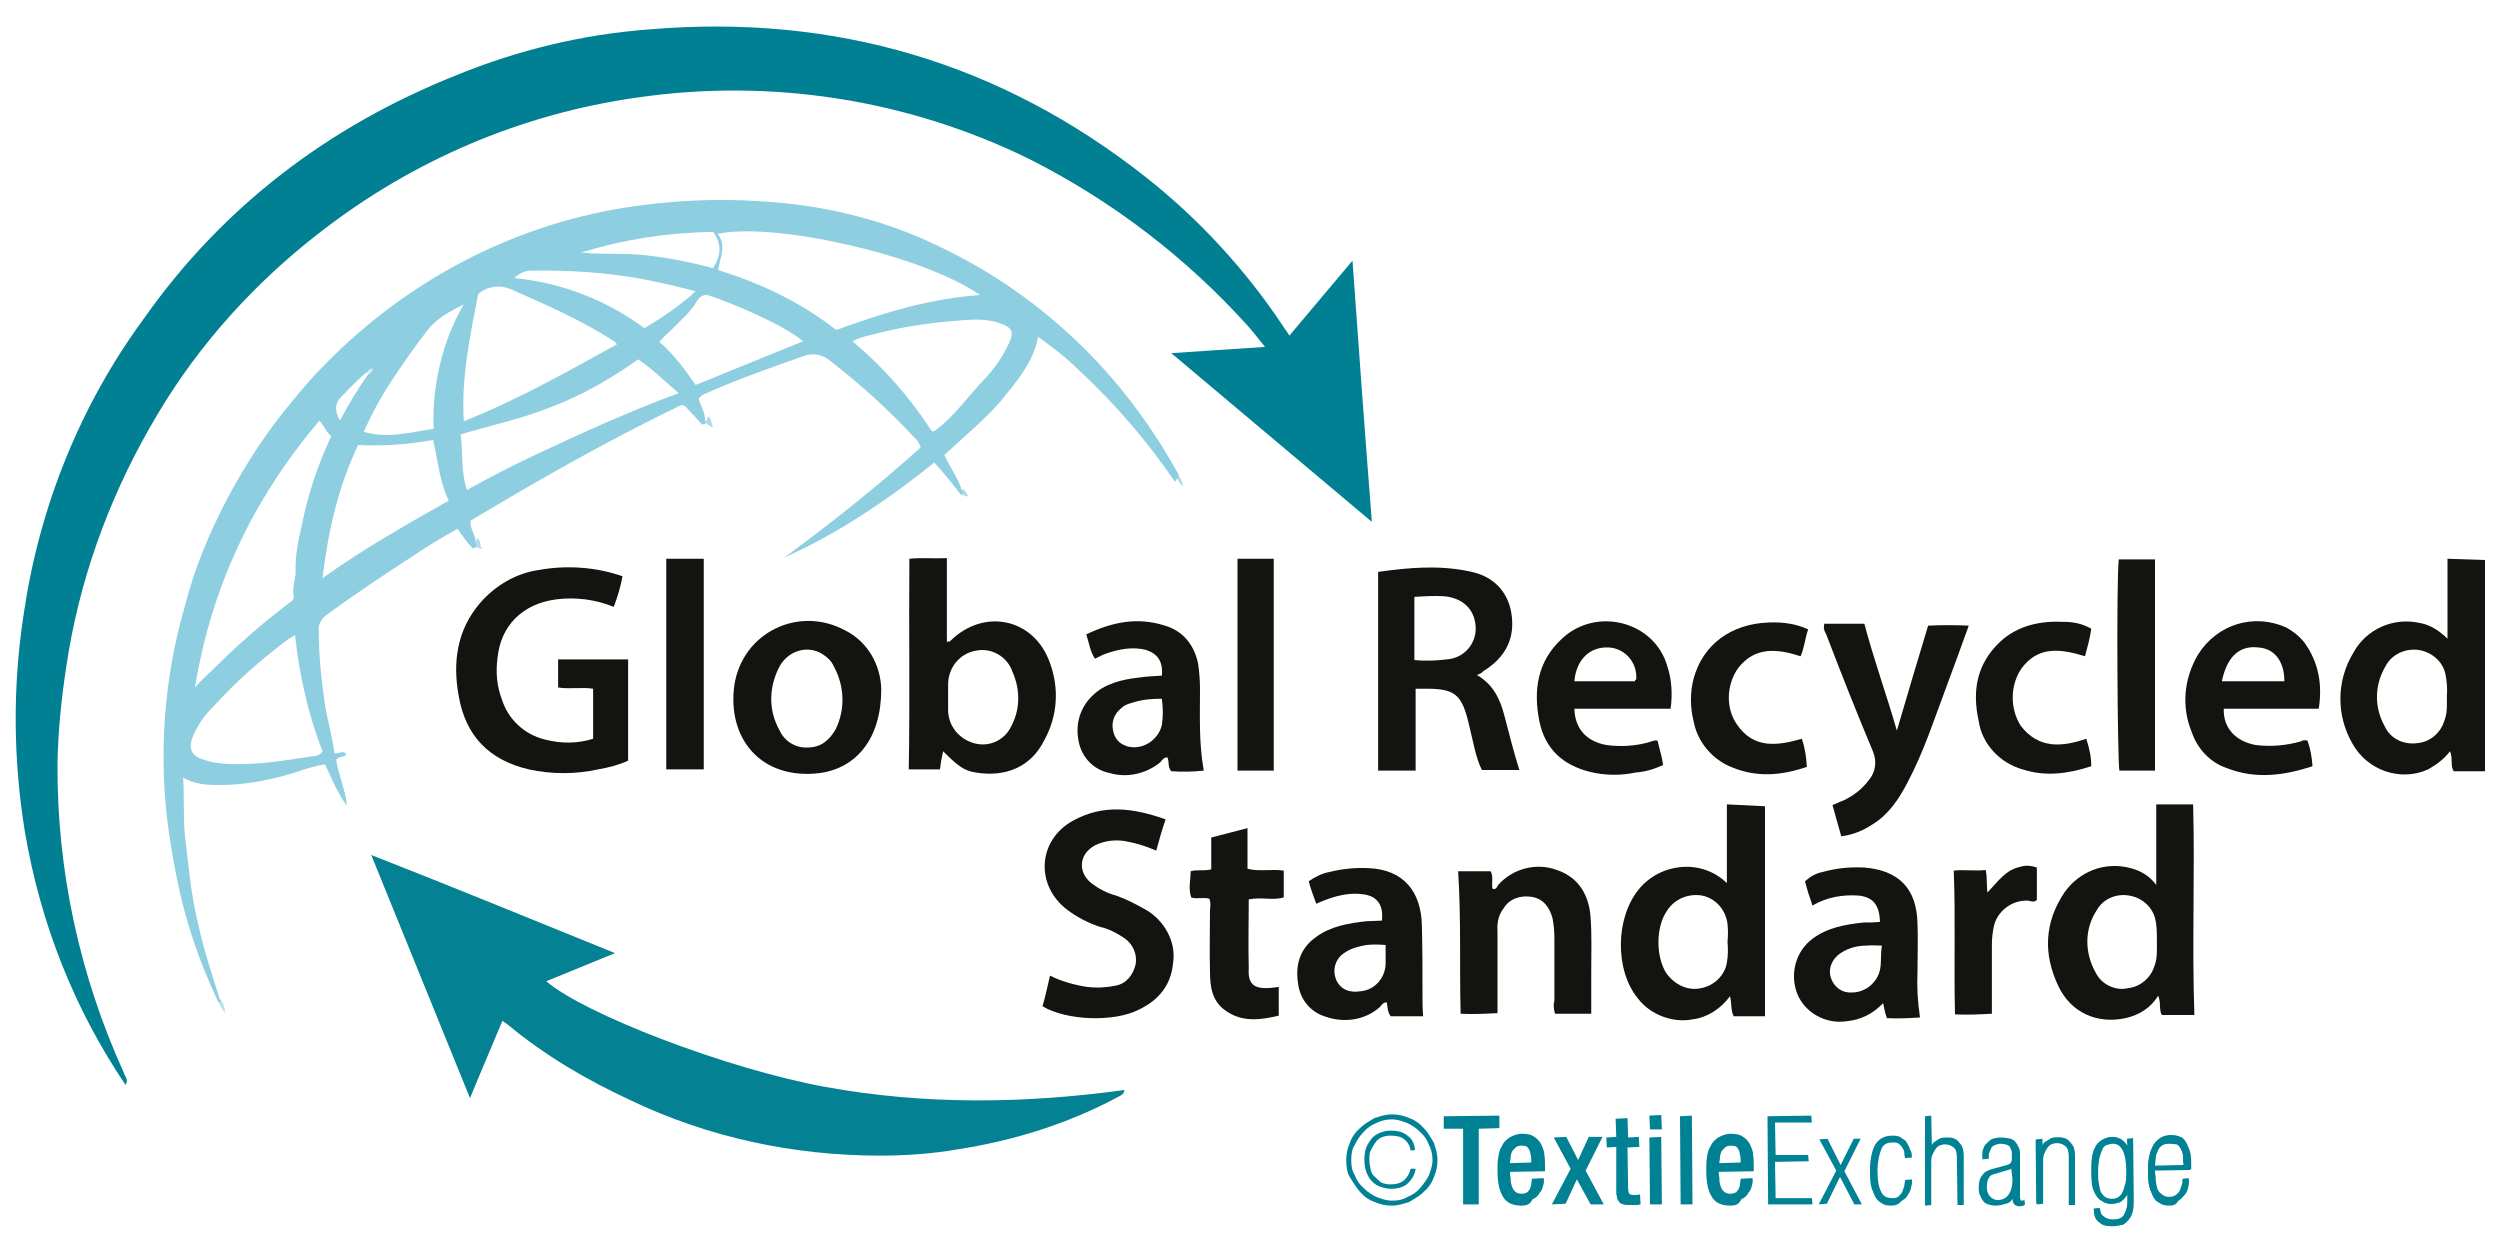 <?xml version="1.0" encoding="UTF-8"?>
<svg xmlns="http://www.w3.org/2000/svg" xmlns:xlink="http://www.w3.org/1999/xlink" id="Layer_1" x="0px" y="0px" viewBox="0 0 400 200.5" style="enable-background:new 0 0 400 200.5;" xml:space="preserve">
  <style type="text/css">	.st0{fill:#008092;}	.st1{fill:#048193;}	.st2{fill:#131310;}	.st3{fill:#141411;}	.st4{fill:#AADBE9;}	.st5{fill:#B6E2EC;}	.st6{fill:#B0DDE9;}	.st7{fill:#ADDCE9;}	.st8{fill:#AEDCE9;}	.st9{fill:#8DCEE0;}	.st10{fill:#D2EDF3;}	.st11{fill:#008294;}</style>
  <g>	<g>		<path class="st0" d="M20.1,173.6C11.9,161.5,6.5,147.8,4,133.2c-1.9-11.6-2-23.4-0.2-35c2.5-17.1,9-33.3,19.2-47.2   C35.6,33.1,52.5,20.2,73.1,12c9.8-4,20.1-6.5,30.8-7.3c29.6-2.5,56.2,5.3,79.5,23.7c8.5,6.7,16,14.9,21.9,23.8   c0.3,0.5,0.6,0.8,1,1.5l10.1-12c1,14.1,2,27.8,3.1,41.8l-32.1-27l15-1c-1-1.2-1.8-2.3-2.7-3.3c-9.9-11-21.8-20.1-35.1-26.8   c-19.4-9.5-41.2-12.9-62.6-9.8c-18.5,2.6-35.9,10-50.7,21.5c-10.4,8-19.4,17.9-26.1,29.2C18.2,78,13.3,90.8,11,104.2   c-1,6-1.7,11.9-1.8,18c-0.1,17,3.5,33.8,10.6,49.4C20,172.3,20.6,172.7,20.1,173.6z"></path>		<path class="st1" d="M98.4,152.5l-11,4.5c6,5.2,28.8,14,44.6,16.9c15.9,2.9,31.9,2.7,47.9,0.5c-0.1,0.8-0.7,0.9-1,1.1   c-8,4.3-16.7,7-25.7,8.4c-4.1,0.7-8.2,1-12.4,1c-13.8,0-27.5-2.9-40-8.9c-6.9-3.2-13.6-7.1-19.6-12.1c-0.2-0.1-0.5-0.3-0.8-0.6   c-1.7,4.1-3.4,8-5.2,12.4l-15.8-38.9C72.7,142,85.3,147.2,98.4,152.5z"></path>		<path class="st2" d="M99.6,92.2c-0.3,1.7-0.8,3.3-1.4,4.9c-2.9-1.2-6.2-1.6-9.2-1.2c-5.4,0.7-8.9,4.2-9.4,9.4   c-0.3,2.3-0.1,4.5,0.7,6.6c1,3.2,3.6,5.6,6.8,6.4c2.6,0.7,5.3,0.7,7.8-0.1v-8c-1.8-0.3-3.6,0.1-5.6-0.2v-4.5h11.2v16.2   c-1.5,0.7-3.1,1.1-4.8,1.4c-3.6,0.8-7.5,0.8-11.1,0c-6.4-1.5-10.1-5.4-11.2-11.7c-1-5.4-0.3-10.6,3.4-14.9   c2.4-2.8,5.8-4.8,9.4-5.3C90.6,90.4,95.3,90.7,99.6,92.2z"></path>		<path class="st2" d="M166.8,161c0.5-1.7,0.8-3.2,1.2-4.9c1.8,0.9,3.9,1.5,5.9,1.8c1.6,0.2,3.2,0.1,4.6-0.2   c1.7-0.3,2.8-1.7,3.2-3.4c0.3-1.7-0.5-3.3-1.8-4.2c-1.2-0.8-2.5-1.5-3.9-1.8c-1.8-0.6-3.6-1.5-5.2-2.7c-5.2-3.9-4.8-11.2,0.9-14.3   c4.9-2.7,9.7-2,14.8-0.2c-0.6,1.7-1,3.2-1.5,5c-1.6-0.7-3.2-1.2-4.9-1.5c-1.6-0.3-3.3-0.1-4.8,0.6c-2.7,1.4-2.9,4.3-0.7,6.1   c1.2,0.9,2.5,1.6,4,2c1.7,0.6,3.2,1.4,4.8,2.3c2.9,1.7,4.8,5.1,4.3,8.4c-0.3,3.6-2.3,6-5.4,7.5C178.3,163.6,170.6,163.3,166.8,161   z"></path>		<path class="st2" d="M303.5,116.9c1.7-5.8,3.3-11.2,5-16.8c2.2-0.1,4.3-0.1,6.5,0c-1.2,3.3-2.3,6.4-3.4,9.3   c-2,5.3-3.7,10.7-6.4,15.8c-1.4,2.7-3.1,5.2-5.6,6.7c-1.5,1-3.2,1.7-5,1.9c-0.5-1.7-0.9-3.2-1.4-5c0.6-0.2,1.1-0.5,1.7-0.7   c1.7-0.8,3.1-1.9,4.2-3.4c1-1.2,1.2-2.9,0.6-4.4c-2.6-6.2-5.1-12.5-7.5-18.8c-0.3-0.5-0.5-1-0.3-1.7h6.4   C299.8,105.5,301.8,111,303.5,116.9z"></path>		<path class="st2" d="M233.3,139.4h5.2c0.5,0.9,0.1,1.9,0.3,2.8c0.6,0.2,0.7-0.3,0.9-0.6c2.4-2.7,6.2-3.6,9.4-2.4   c3.6,1.2,5.2,4.2,5.4,7.7c0.2,2.8,0.1,5.7,0.1,8.4c0,2.3,0,4.6,0,6.9h-5.8c-0.2-0.7-0.3-1.5-0.1-2c0-3.4,0-6.8,0-10.2   c0-1-0.1-2-0.3-3.1c-0.5-1.8-1.5-3.1-3.3-3.4c-1.8-0.3-3.6,0.3-4.5,1.8c-0.8,1-1.1,2.3-1,3.6c0,4.4,0,8.7,0,13.2   c-1.9,0.1-4,0.2-5.9,0.1C233.5,154.7,233.8,147.1,233.3,139.4z"></path>		<path class="st2" d="M204.6,157.9v4.6c-2.9,0.7-5.9,1.1-8.5-0.8c-2.2-1.5-2.5-3.9-2.5-6.2c-0.1-3.4,0-6.6,0-10   c0.1-0.6,0.1-1.2-0.1-1.7c-0.9-0.3-1.9,0.1-2.9-0.2c-0.5-1.4-0.1-2.7-0.1-4.2c1-0.3,2,0,3.3-0.3V134l5.8-1.5v6.5   c1.9,0.5,3.9,0,5.8,0.3v4.3c-1.8,0.5-3.6-0.1-5.6,0.3c0,3.7-0.1,7.3,0,11C199.6,157.8,200.9,158.5,204.6,157.9z"></path>		<path class="st2" d="M289.3,100.7c-0.5,1.5-0.6,2.9-1.2,4.3c-3.7-1.2-7.3-1.6-10,1.9c-1.9,2.7-2,6.4-0.2,9c2.7,4,6.6,3.4,10.4,2.3   c0.5,1.5,0.7,2.9,0.8,4.5c-4.1,1.4-8,1.7-11.9,0.1c-3.2-1.2-5.6-4.1-6.2-7.3c-0.6-2.3-0.6-4.8,0-7c1.5-5.4,6-8.7,12-8.9   C285.2,99.5,287.4,99.8,289.3,100.7z"></path>		<path class="st2" d="M333.8,118.2c0.5,1.5,0.8,2.9,0.8,4.4c-3.7,1.2-7.3,1.7-11,0.5c-3.6-1-6.5-4.1-7-7.7   c-1.1-4.9-0.3-9.2,3.4-12.7c2.9-2.7,6.6-3.4,10.3-3.2c1.5,0,2.9,0.3,4.3,1.1c-0.2,1.5-0.6,2.9-1,4.4c-3.9-1.2-7.5-1.7-10.2,2   c-1.8,2.7-1.8,6.4-0.1,9.1C326.2,119.9,330,119.5,333.8,118.2z"></path>		<path class="st3" d="M344.8,123.3h-5.7c-0.3-1.5-0.5-30.3-0.1-33.8h5.8L344.8,123.3L344.8,123.3z"></path>		<path class="st2" d="M106.6,89.4h6v33.7h-6V89.4z"></path>		<path class="st3" d="M203.8,123.3H198V89.4h5.8V123.3z"></path>		<path class="st2" d="M317.7,139.2c0.3,1.2,0.1,2.3,0.3,3.6c1.7-1.8,2.9-3.6,5.2-4.1c0.9-0.3,1.8-0.2,2.7,0.1v5.2   c-0.6,0.5-1,0.1-1.5,0.1c-2.5-0.1-4.9,1.7-5.4,4.2c-0.2,1-0.3,1.9-0.3,2.9c0,3.6,0,7.3,0,11c-1.9,0.1-4,0.2-5.9,0.1   c-0.2-7.7,0.1-15.4-0.2-23C314.3,139.1,316,139.4,317.7,139.2z"></path>		<path class="st4" d="M188,76.1c0.2,0,0.3-0.1,0.3-0.3c0.6,0.6,0.9,1.4,1,2C188.8,77.5,188.5,76.8,188,76.1z"></path>		<path class="st5" d="M34.9,160.1c0.2,0,0.3-0.1,0.3-0.3c0.6,0.7,0.8,1.5,0.8,2.3C35.6,161.5,35.1,160.8,34.9,160.1z"></path>		<path class="st6" d="M75.9,86.9c0.3-0.1,0.3-0.6,0.5-0.8c0.7,0.5,0.2,1.2,0.8,1.7C76.6,87.8,76,87.5,75.9,86.9z"></path>		<path class="st7" d="M112.8,67.4c0.5-0.1,0.3-0.6,0.5-0.8c0.6,0.5,0.5,1.1,0.8,1.8C113.5,68.2,112.9,67.8,112.8,67.4z"></path>		<path class="st8" d="M153.8,78.5c0.2-0.1,0.3-0.2,0.3-0.3c0.3,0.3,0.7,0.8,0.8,1.2C154,79.5,153.9,78.9,153.8,78.5z"></path>		<path class="st9" d="M188.5,75.8c-4.8-8.7-11-16.7-18.5-23.3c-6.5-5.8-13.6-10.3-21.3-13.8c-8.5-3.9-17.8-6-27.1-6.5   c-7.2-0.5-14.4-0.1-21.5,1C81.8,36.1,65.1,45,52.2,58.1c-1.8,1.8-3.5,3.7-5.2,5.8c-4.2,5-7.7,10.3-10.8,16.2   c-2.8,5.4-5.1,10.9-6.6,16.8c-3.4,11.7-4.3,24.1-2.6,36.1c0.8,5.4,1.8,10.8,3.5,16.1c1.2,3.9,2.7,7.5,4.4,11.2   c0.3,0.1,0.6,0,0.3-0.3c-0.8-2.6-1.7-5.3-2.4-7.8c-1-3.6-1.8-7.2-2.3-10.8c-0.3-2.5-0.6-5.1-0.9-7.5c-0.3-3.2-0.1-6.2-0.3-9.5   c2,1.2,4.1,1.2,6,1.2c3.5,0,6.8-0.6,10.2-1.5c2.2-0.6,4.3-1.5,6.5-1.8c1.1,2.3,2,4.6,3.5,6.6c-0.2-2.5-1.4-5-1.7-7.3   c0.3-0.7,1.4-0.3,1.6-1c-0.6-0.6-1.2,0.1-1.9-0.1c-0.3-2.6-1.1-5.2-1.5-7.7c-0.6-4.1-1-8-1-12c-0.1-1,0.5-1.8,1.2-2.4   c4.4-3.2,8.9-6.2,13.5-9.2c2.5-1.7,5-3.2,7.5-4.6c0.8,1.1,1.5,2.2,2.4,3.1c0.8,0,0.6-0.3,0.5-0.8c0.1-1.2-1-2.3-0.8-3.6   c11-6.6,22.1-12.9,33.7-18.5c0.3,0,0.8,0.2,1,0.6c0.8,0.8,1.6,1.7,2.3,2.5c0.8,0,0.6-0.3,0.5-0.8c0-1.2-0.8-2.3-1-3.3   c0.2-0.3,0.6-0.7,1-0.8c5.2-2.3,10.3-4.1,15.7-6c1.5-0.6,3.2-0.3,4.4,0.8c4.8,3.7,9.2,7.7,13.3,12.1c0.6,0.5,0.9,1,1.1,1.7   c-6.9,6.2-14.3,12.1-21.8,17.6c8.7-3.9,16.5-9.2,24-15.2c1.5,1.7,2.9,3.4,4.2,5.1c0.3,0.1,0.6,0,0.3-0.3c-0.6-2.2-2-4-2.9-6   c3.1-2.9,6.4-5.6,9-8.6c2.6-3.2,5.2-6.2,6-10.3c2.4,1.7,4.6,3.4,6.6,5.4c5.8,5.4,10.8,11.2,15.3,17.8   C188.5,76.2,188.7,76.2,188.5,75.8z M114.1,37.1c1.5,2,1.2,3.9,0,5.8c-3.4-0.9-6.8-1.6-10.3-2c-3.6-0.5-7.2-0.1-10.8-0.5   C99.8,38.3,106.9,37.2,114.1,37.1z M85,43.3c6.2-0.1,12.4,0.3,18.6,1.5c2.5,0.5,5,1.1,7.7,1.8c-2.5,2.3-5.3,4.2-8.2,5.9   c-6.1-4.5-13.3-7.3-20.8-8C83,43.8,83.9,43.3,85,43.3z M76.5,47.1c0.1-0.1,0.2-0.2,0.3-0.3c1.5-1.1,3.4-1.2,5-0.5   c5.6,2.5,11.2,4.9,16.3,8.2c0.2,0.1,0.5,0.3,0.6,0.6c-8,4.4-15.9,8.9-24.5,12.3C73.8,60.2,75.2,53.8,76.5,47.1z M54.9,63.2   c1.1-1.2,2.4-2.5,3.7-3.6c0.3-0.1,0.6,0,0.3,0.3c-1.7,2.4-3.2,4.9-4.5,7.4C53.5,65.7,53.5,64.4,54.9,63.2z M51.6,120.2   c-0.3,0.6-1,0.8-1.6,0.8c-4.6,0.7-9.2,1.5-14,1.2c-1.1-0.1-2.2-0.2-3.2-0.6c-2.3-0.6-2.8-1.9-1.8-4.1c0.8-1.7,1.8-3.2,3.1-4.4   c3.7-4.1,7.7-7.6,12.1-10.9c0.3-0.2,0.7-0.3,1-0.6C47.9,108,49.3,114.3,51.6,120.2L51.6,120.2z M48.3,84c-0.6,2.5-1.1,5-1,7.5   c0,1.2-0.6,2.5-0.3,3.9c0.1,0.6-0.5,0.9-0.9,1.2c-4.2,3.2-8.1,6.6-11.7,10.2c-1,1-2.2,2-3.2,3.2c2.6-16.1,9.3-30.2,19.9-42.7   c0.8,0.8,1,1.8,1.9,2.5C50.9,74.2,49.3,79,48.3,84L48.3,84z M51.6,92.5c0.9-7.5,2.5-14.6,5.7-21.3c4.1,0.2,8.1-0.1,12-0.8   c0.8,3.4,1,6.6,2.5,9.7C64.9,84,58.2,87.8,51.6,92.5L51.6,92.5z M70.4,58.3c-0.8,3.4-1.2,6.8-1,10.3c-3.9,0.6-7.4,1.6-11.2,0.5   c1.4-3.2,3.1-6.2,5-9c1.6-2.4,3.3-4.8,5-7c1.6-2.2,3.7-3.2,6-4.4C72.5,51.6,71.2,54.9,70.4,58.3z M97,67.6   c-3.9,1.7-7.6,3.4-11.4,5.2s-7.3,3.6-10.9,5.6c-1-3.1-0.6-6-1-8.9c5-1.5,9.9-2.5,14.8-4.5c4.9-1.9,9.4-4.5,13.6-7.5   c2.3,1.5,4.2,3.5,6.5,5.4C104.5,64.4,100.7,66,97,67.6L97,67.6z M111.3,61.6c-1.7-2.5-3.6-5-5.8-6.9c0.6-0.7,1.1-1.2,1.7-1.7   c1.5-1.6,3.2-2.9,4.3-4.8c0.5-0.8,1.1-1.2,2-0.9c3.4,1.1,11.8,4.6,15,7.3L111.3,61.6z M114.9,43.2c0.3-2,1.4-4-0.1-5.8   c9.4-1.9,33,3.5,42,9.8c-8.2,0.6-15.6,2.9-23,5.6C128.2,48.4,121.9,45.4,114.9,43.2z M161.4,55c-1.1,2.3-2.5,4.3-4.3,6.1   c-2.5,2.7-4.6,5.7-7.5,7.8c-0.1,0.1-0.3,0.1-0.5,0.1c-3.5-5.4-7.7-10.2-12.7-14.4c1.5-0.8,3.1-1,4.5-1.4c3.7-0.9,7.5-1.5,11.2-1.8   c2.6-0.2,5.3-0.6,7.8,0.3C162,52.4,162.3,53.1,161.4,55z"></path>		<path class="st10" d="M59,60c0-0.2-0.1-0.3-0.3-0.3c0.1-0.3,0.3-0.8,1-0.7C59.5,59.4,59.3,59.8,59,60z"></path>		<path class="st2" d="M240.7,114.5c-0.7-2.7-1.8-5-4.4-6.5c0.5-0.2,0.8-0.3,1-0.6c3.6-2.2,5.2-5.3,4.5-9.4   c-0.6-3.4-2.9-5.9-6.8-6.6c-4.8-1-9.5-0.6-14.5,0.1v31.8h6v-13.1h1c5.4-0.1,6.4,0.8,7.6,6c0.6,2.4,1,5,2,7h6   C242.2,120.4,241.5,117.5,240.7,114.5z M231.5,105.5c-1.7,0.2-3.4,0.3-5.2,0.1V95.5c1.6-0.1,3.2-0.2,4.8-0.1c2.9,0.3,4.8,2,5,4.8   C236.3,102.9,234.3,105.3,231.5,105.5L231.5,105.5z"></path>		<path class="st2" d="M168,106.1c-2.5-7.2-10.6-8.9-16-3.5c-0.1,0.1-0.2,0-0.5,0.1V89.3c-2,0.1-4.1-0.1-6,0.1   c-0.1,11.4,0.1,22.6-0.1,33.7h5c0.1-1,0.3-2,0.5-2.9c2.3,2.3,3.3,3.1,5.2,3.4c4.8,0.8,8.9-0.9,11-5.2   C169.2,114.6,169.5,110.2,168,106.1z M161.8,116.2c-1.1,2.3-3.6,3.4-6,2.7s-4.1-2.8-4.1-5.3c0-0.7,0-1.2,0-1.9c0-0.7,0-1.5,0-2.2   c0-2.7,1.9-5,4.5-5.4c2.5-0.5,5,1,5.8,3.4C163.3,110.4,163.2,113.6,161.8,116.2z"></path>		<path class="st2" d="M391.6,89.4v12.8c-1.2-1.2-2.7-2.2-4.3-2.5c-4.3-1-8.7,0.9-10.8,4.8c-2.7,4.5-2.7,10-0.1,14.5   c2.4,4.3,7.7,6.1,12.1,4.1c1.4-0.8,2.6-1.7,3.5-2.9c0.5,1.1,0,2.3,0.6,3.2h5V89.6L391.6,89.4L391.6,89.4z M391.1,115.3   c-0.6,2-2.3,3.4-4.3,3.6c-2.2,0.3-4.3-0.7-5.2-2.6c-1.8-3.2-1.7-6.8,0.2-9.9c1-1.8,3.2-2.7,5.2-2.4c2,0.3,3.9,1.8,4.3,4   c0.2,1.1,0.3,2.2,0.2,3.3C391.5,112.9,391.6,114,391.1,115.3z"></path>		<path class="st2" d="M276.3,128.7v12.6c-4.1-4-10.7-3.2-14.1,1c-3.7,4.5-3.9,12.9-0.1,17.5c2,2.6,5.6,3.9,8.7,3.3   c2.4-0.3,4.5-1.7,6-3.7c0.3,1.2,0.1,2.3,0.6,3.2h5v-33.6L276.3,128.7z M276.3,154c-0.3,2-2,3.7-4.1,4.1c-2.2,0.5-4.3-0.6-5.6-2.4   c-1.7-2.7-1.7-7.5,0.2-10.1c1.2-1.8,3.4-2.7,5.6-2.3c2.2,0.5,3.7,2.3,4,4.5c0.1,1,0.1,1.9,0,2.9   C276.5,151.8,276.5,152.9,276.3,154z"></path>		<path class="st2" d="M350.9,128.7H345v12.9c-1-1.4-2.5-2.3-4.1-2.7c-4.1-1.1-8.2,0.5-10.6,3.9c-3.2,4.8-3.4,9.8-1,14.9   c2,4.3,6.2,6.2,10.8,5.2c2.2-0.5,4.1-1.7,5.2-3.6c0.5,1.1,0.1,2.3,0.6,3.1h5.2C350.7,151,351.2,139.9,350.9,128.7z M344.7,154.6   c-0.6,1.9-2.3,3.3-4.2,3.5c-2,0.5-4.3-0.6-5.2-2.5c-1.8-3.2-1.8-7,0.2-10c1-1.8,3.2-2.7,5.2-2.3c1.9,0.3,3.6,1.7,4.1,3.6   c0.3,1.1,0.3,2.3,0.3,3.5C345.1,152.1,345.2,153.3,344.7,154.6z"></path>		<path class="st2" d="M135.3,100.9c-7.5-4.1-16.5,0.3-17.8,8.7c-1.2,8.6,4.3,15.2,13.6,14.1c6-0.8,9.9-5.6,9.9-13.4   C140.9,106.3,138.8,102.7,135.3,100.9z M133.7,116.7c-1,1.7-2.3,2.9-4.5,2.9c-1.9,0.1-3.7-1-4.5-2.8c-1.8-3.2-1.7-7,0.1-10.3   c1.4-2.4,4.4-3.3,6.7-1.9c0.8,0.5,1.5,1.1,1.9,2C135.1,109.7,135.3,113.4,133.7,116.7L133.7,116.7z"></path>		<path class="st2" d="M192,110.3c0-1.4-0.1-2.7-0.3-4.1c-0.6-2.9-2.3-5.2-5.3-6.1c-4.4-1.4-8.4-0.6-12.6,1.4   c0.5,1.5,0.6,2.7,1.4,3.9c0.6-0.3,1.1-0.6,1.7-0.8c2-0.7,4.3-1.2,6.5-0.6c1.8,0.6,2.7,1.8,2.5,4.1c-1.2,0.1-2.4,0.1-3.6,0.3   c-2.8,0.3-5.6,1-7.5,2.9c-2,1.9-2.8,4.6-2.2,7.4c0.5,2.5,2.4,4.5,5,5c2.7,0.8,5.8,0.1,8-1.7c0.3-0.3,0.6-0.9,1.2-0.8   c0.3,0.7,0,1.5,0.6,2.2c1.7,0.1,3.4,0.1,5.2-0.1C191.8,118.8,192,114.5,192,110.3z M185.9,116c-0.6,2.5-3.2,4.1-5.6,3.4   c-0.1,0-0.1,0-0.2-0.1c-1-0.3-1.8-1.2-2-2.4c-0.3-1.2,0.1-2.6,1.2-3.5c0.6-0.6,1.2-0.8,2-1c1.5-0.5,3.1-0.6,4.6-0.6   C186.1,113.4,186.1,114.6,185.9,116z"></path>		<path class="st2" d="M227.6,159.5c0-3.9,0-7.5-0.1-11.4c-0.1-5.4-2.9-9-8.6-9.2c-2-0.1-4.1,0.1-6.1,0.6c-1.2,0.2-2.4,0.8-3.4,1.5   c0.3,1.2,0.8,2.5,1.2,3.6c3.3-1.5,5.6-1.8,7.6-1.5c2.2,0.3,3.2,1.8,2.9,4.2c-0.8,0-1.7,0.1-2.5,0.1c-2.8,0.3-5.7,0.8-8,2.5   c-2.6,1.8-3.4,4.5-2.9,7.5c0.3,2.5,2,4.6,4.5,5.3c2.9,1,6.2,0.5,8.5-1.5c0.3-0.3,0.6-0.9,1.2-0.8c0.1,0.7,0.1,1.5,0.6,2.2h5.2   C227.6,161.3,227.6,160.4,227.6,159.5z M221.7,154.1c0,2.3-1.7,4.3-4,4.5c-1.8,0.3-3.2-0.3-3.9-1.8c-0.7-1.7-0.1-3.5,1.4-4.4   c1-0.7,2.3-1,3.4-1.2c1-0.1,2-0.1,3.1,0C221.7,152.4,221.7,153.2,221.7,154.1L221.7,154.1z"></path>		<path class="st2" d="M306.8,155.5c0-2.6,0.1-5.2,0-7.7c-0.1-5.7-3.1-8.6-8.6-9c-2.2-0.1-4.4,0.1-6.5,0.7c-1.1,0.2-2,0.7-2.9,1.5   c0.3,1.2,0.7,2.5,1.2,3.9c2.3-1.4,5-1.8,7.5-1.6c2.3,0.3,3.2,1.6,3.3,4.2c-1,0.1-1.8,0.1-2.6,0.1c-2.9,0.3-5.8,0.8-8.2,2.6   c-2.7,2-3.7,5.7-2.4,8.9c1.2,2.9,4.5,4.8,7.8,4.3c2.3-0.2,4.3-1.2,5.9-2.9c0.2,0.9,0.3,1.6,0.6,2.4c1.8,0.1,3.6,0,5.3-0.1   C306.8,160.1,306.7,157.9,306.8,155.5z M300.9,154.5c-0.2,2.5-2.3,4.3-4.6,4.3c-1.5,0.1-2.8-0.8-3.3-2.2c-0.6-1.5,0.1-3.2,1.5-4.1   c1.2-0.8,2.6-1.2,4.1-1.2c0.8-0.1,1.5,0,2.5,0C300.9,152.5,301,153.4,300.9,154.5z"></path>		<path class="st2" d="M266.8,106.7c-2-7.3-11.4-9.7-16.9-4.5c-3.9,3.6-4.6,8.2-3.6,13.2c0.9,4.4,3.7,7,8.1,8.1   c2.4,0.6,5,0.6,7.3,0.1c1.6-0.1,3.1-0.6,4.4-1.2c-0.2-1.4-0.6-2.6-0.9-3.9c-0.5-0.1-0.9,0.1-1.2,0.2c-2.3,0.7-4.8,0.8-7,0.5   c-3.2-0.6-5-2.6-5.1-5.8h15.4C267.6,111.2,267.5,108.8,266.8,106.7z M261.6,109h-9.7c0.3-3.5,2.5-5.6,5.6-5.4   c2.6,0.2,4.5,2.5,4.3,5.1C261.6,108.8,261.6,108.9,261.6,109z"></path>		<path class="st2" d="M371,113.4c0.6-3.9,0-7.4-2.3-10.6c-0.8-1-1.8-1.8-2.9-2.4c-5.1-2.3-11-0.6-14.1,4.3c-2.3,3.9-2.7,8.4-1,12.5   c0.9,2.6,2.9,4.8,5.6,5.7c4.6,1.8,9.1,1.2,13.7-0.3c-0.1-1.4-0.3-2.7-0.8-4.1c-0.3-0.1-0.8-0.1-1,0.1c-2.4,0.7-4.9,0.9-7.3,0.6   c-3.2-0.6-5.2-2.7-5.1-5.8L371,113.4L371,113.4z M355.5,109c0.8-3.9,2.8-5.8,5.9-5.4c2.6,0.2,4.1,2.3,4.1,5.4H355.5z"></path>	</g>	<g>		<polygon class="st11" points="234.1,192.7 234.1,180.6 231,180.6 231,178.6 239.9,178.5 239.9,180.5 236.6,180.6 236.6,192.7      "></polygon>		<path class="st11" d="M243.4,192.9c-1.4,0-2.4-0.5-2.9-1.4c-0.6-0.9-0.9-2.3-0.9-4.2c0-0.7,0-1.4,0.1-2c0.1-0.6,0.2-1.4,0.6-1.9   c0.2-0.6,0.7-1,1.2-1.4c0.6-0.3,1.2-0.6,2-0.6s1.5,0.1,2,0.5c0.5,0.3,0.9,0.8,1.1,1.2c0.2,0.5,0.5,1,0.5,1.7   c0.1,0.6,0.1,1.2,0.1,1.8v0.8l-5.6,0.1c0,0.2,0,0.6,0.1,0.9v0.2c0,0.5,0.1,0.9,0.2,1.2c0.1,0.3,0.3,0.7,0.6,0.9   c0.2,0.2,0.6,0.3,1,0.3c0.3,0,0.6-0.1,0.8-0.2c0.2-0.1,0.3-0.3,0.5-0.6c0.1-0.2,0.2-0.5,0.2-0.8c0-0.2,0.1-0.5,0.1-0.7v-0.1   l1.9-0.1v0.1c0.1,0.3,0,0.8-0.1,1.1c-0.1,0.5-0.3,0.9-0.6,1.2c-0.2,0.5-0.7,0.8-1.1,1C244.8,192.8,244.1,192.9,243.4,192.9z    M243.4,183.3c-0.3,0-0.7,0.1-0.9,0.3c-0.2,0.2-0.5,0.5-0.6,0.7c-0.1,0.2-0.2,0.6-0.2,0.9s-0.1,0.6-0.1,0.7v0.2l3.4-0.1v-0.3   c0-0.3,0-0.6-0.1-0.9c0-0.2-0.1-0.6-0.2-0.8c-0.1-0.2-0.3-0.5-0.5-0.6C244.1,183.4,243.8,183.3,243.4,183.3z"></path>		<polygon class="st11" points="251.3,187 248.6,182 250.6,181.9 252.5,185.6 254.2,181.9 256.4,181.9 253.7,187.3 256.6,192.7    254.5,192.7 252.3,188.7 250.5,192.6 248.3,192.7   "></polygon>		<path class="st11" d="M260.8,192.8c-0.5,0-0.8,0-1.1-0.1c-0.3-0.1-0.6-0.2-0.7-0.5c-0.2-0.2-0.3-0.5-0.3-0.8   c-0.1-0.2-0.1-0.6-0.1-0.9v-7l-1.5,0.1l-0.1-1.6l1.6-0.1l-0.1-2.9l1.9-0.1l0.1,3.1l1.7-0.1l0.1,1.6l-1.9,0.1l0.1,6.6   c0,0.3,0.1,0.7,0.2,0.8c0.1,0.1,0.3,0.2,0.7,0.2c0.2,0,0.3,0,0.5,0l0.5-0.1l0.1,1.6h-0.1c-0.2,0.1-0.3,0.1-0.6,0.1   C261.4,192.8,261.2,192.8,260.8,192.8z"></path>		<path class="st11" d="M264,192.7l-0.1-10.7l1.9-0.1l0.1,10.8H264z M264,180.7l-0.1-2.2l1.9-0.1l0.1,2.3L264,180.7L264,180.7z"></path>		<polygon class="st11" points="268.9,192.7 268.8,178.6 270.7,178.5 270.8,192.7   "></polygon>		<path class="st11" d="M276.8,192.9c-1.4,0-2.4-0.5-2.9-1.4c-0.6-0.9-0.9-2.3-0.9-4.2c0-0.7,0-1.4,0.1-2c0.1-0.7,0.2-1.4,0.6-1.9   c0.2-0.6,0.7-1,1.2-1.4c0.6-0.3,1.2-0.6,2-0.6s1.5,0.1,2,0.5c0.5,0.3,0.9,0.8,1.1,1.2c0.2,0.5,0.5,1,0.5,1.7   c0.1,0.6,0.1,1.2,0.1,1.8v0.8l-5.6,0.1c0,0.2,0,0.6,0.1,0.9v0.2c0,0.5,0.1,0.9,0.2,1.2c0.1,0.3,0.3,0.7,0.6,0.9   c0.2,0.2,0.6,0.3,1,0.3c0.3,0,0.6-0.1,0.8-0.2c0.2-0.1,0.3-0.3,0.5-0.6c0.1-0.2,0.2-0.5,0.2-0.8c0-0.2,0.1-0.5,0.1-0.7v-0.1   l1.9-0.1v0.1c0.1,0.3,0,0.8-0.1,1.1c-0.1,0.5-0.3,0.9-0.6,1.2c-0.2,0.5-0.7,0.8-1.1,1C278.2,192.8,277.6,192.9,276.8,192.9z    M276.9,183.3c-0.3,0-0.7,0.1-0.9,0.3c-0.2,0.2-0.5,0.5-0.6,0.7c-0.1,0.2-0.2,0.6-0.2,0.9s-0.1,0.6-0.1,0.7v0.2l3.4-0.1v-0.3   c0-0.3,0-0.6-0.1-0.9c0-0.2-0.1-0.6-0.2-0.8c-0.1-0.2-0.3-0.5-0.5-0.6C277.5,183.4,277.3,183.3,276.9,183.3z"></path>		<polygon class="st11" points="282.9,192.7 282.8,178.6 289.8,178.5 289.9,179.6 284,179.6 284.1,184.8 289.3,184.8 289.4,185.8    284,185.9 284.1,191.7 289.9,191.7 290,192.6 289.9,192.7   "></polygon>		<polygon class="st11" points="293.8,187.3 291.1,182.3 292.4,182.2 294.5,186.4 296.6,182.2 297.7,182.2 295.1,187.4 297.9,192.7    296.7,192.7 294.4,188.3 292.3,192.6 291,192.7   "></polygon>		<path class="st11" d="M302.6,192.9c-0.7,0-1.2-0.1-1.7-0.5c-0.5-0.3-0.8-0.7-1-1.2c-0.2-0.5-0.5-1.1-0.6-1.8   c-0.1-0.7-0.1-1.4-0.1-2.2c0-1.7,0.3-3.1,0.8-4c0.6-1,1.5-1.5,2.8-1.5c0.7,0,1.2,0.1,1.6,0.5c0.5,0.2,0.7,0.6,0.9,1   c0.2,0.3,0.3,0.8,0.5,1.1c0.1,0.3,0.1,0.7,0.1,0.8v0.1l-1.1,0.1v-0.1c0-0.1-0.1-0.3-0.1-0.5v-0.2c0-0.2-0.1-0.6-0.3-0.8   c-0.1-0.2-0.3-0.5-0.6-0.7c-0.2-0.2-0.6-0.2-1-0.2c-0.9,0-1.5,0.3-1.8,1.1c-0.3,0.8-0.6,1.9-0.6,3.4c0,1.6,0.2,2.7,0.6,3.4   c0.3,0.7,0.9,1,1.8,1c0.5,0,0.8-0.1,1-0.3c0.2-0.2,0.5-0.5,0.6-0.8c0.1-0.3,0.2-0.6,0.3-0.9c0-0.3,0.1-0.6,0.1-0.8v-0.1l1.1-0.1   v0.1c0.1,0.3,0,0.7-0.1,1.1c-0.1,0.5-0.2,0.8-0.5,1.2c-0.2,0.5-0.6,0.8-1,1C303.8,192.7,303.3,192.9,302.6,192.9z"></path>		<path class="st11" d="M308,178.6l1-0.1l0.1,4.8c0,0,0,0,0-0.1c0.1-0.2,0.3-0.5,0.6-0.6c0.2-0.2,0.5-0.3,0.8-0.5   c0.3-0.1,0.7-0.1,1-0.1s0.8,0,1,0.1c0.3,0.1,0.7,0.3,0.9,0.6c0.2,0.2,0.5,0.6,0.6,0.9c0.1,0.3,0.2,0.8,0.2,1.4v7.8h-1l-0.1-7.4   c0-0.9-0.1-1.5-0.5-1.8c-0.4-0.3-0.8-0.5-1.4-0.5c-0.3,0-0.7,0.1-0.9,0.2c-0.2,0.1-0.5,0.3-0.7,0.7c-0.2,0.2-0.3,0.6-0.5,1   c-0.1,0.3-0.1,0.8-0.1,1.2v6.6l-1,0.1V178.6z"></path>		<path class="st11" d="M319.3,192.9c-0.5,0-0.9-0.1-1.2-0.2c-0.3-0.1-0.7-0.3-0.9-0.7c-0.2-0.2-0.3-0.6-0.5-1   c-0.1-0.3-0.1-0.8-0.1-1.1c0-0.8,0.2-1.5,0.6-1.9c0.3-0.5,0.9-0.8,1.7-1l2.2-0.6c0.3-0.1,0.6-0.2,0.7-0.5c0.1-0.2,0.1-0.5,0.1-0.9   c0-0.5,0-0.8-0.1-1c-0.1-0.2-0.2-0.5-0.3-0.6c-0.1-0.1-0.3-0.2-0.6-0.3c-0.2,0-0.5-0.1-0.7-0.1c-0.5,0-0.7,0.1-1,0.2   c-0.2,0.1-0.5,0.2-0.6,0.5c-0.1,0.2-0.2,0.5-0.3,0.7c-0.1,0.2-0.1,0.6-0.1,0.9v0.1l-1,0.1v-0.1c-0.1-0.5,0-0.9,0-1.2   c0.1-0.3,0.2-0.8,0.5-1.1c0.3-0.3,0.6-0.6,0.9-0.8c0.5-0.2,0.9-0.3,1.6-0.3c0.6,0,1,0.1,1.5,0.2c0.3,0.1,0.7,0.3,0.9,0.7   c0.2,0.2,0.3,0.6,0.5,0.9c0.1,0.3,0.1,0.7,0.1,1.1v6.6c0,0.2,0,0.3,0.1,0.5c0,0.1,0.1,0.1,0.2,0.1c0.1,0,0.3,0,0.3-0.1l0.1-0.1   l0.1,0.8c-0.2,0.3-0.6,0.3-1,0.3c-0.2,0-0.5-0.1-0.7-0.3c-0.2-0.2-0.3-0.5-0.3-0.9c-0.1,0.2-0.3,0.5-0.7,0.7   C320.6,192.7,320,192.9,319.3,192.9z M321.8,187c-0.1,0-0.1,0.1-0.2,0.1c-0.1,0-0.2,0.1-0.3,0.1s-2,0.6-2,0.6   c-0.6,0.1-0.9,0.3-1.1,0.7c-0.2,0.3-0.3,0.8-0.3,1.4c0,0.6,0.1,1.1,0.5,1.5c0.2,0.3,0.7,0.6,1.2,0.6c0.8,0,1.4-0.3,1.8-0.9   c0.4-0.6,0.6-1.4,0.6-2.4L321.8,187L321.8,187z"></path>		<path class="st11" d="M325.8,182.3l1-0.1v1.1c0,0,0-0.1,0.1-0.1c0.1-0.2,0.3-0.5,0.6-0.6c0.2-0.2,0.5-0.3,0.8-0.5   c0.3-0.1,0.7-0.1,1-0.1s0.8,0,1,0.1c0.3,0.1,0.7,0.3,0.9,0.6c0.2,0.2,0.5,0.6,0.6,0.9s0.2,0.8,0.2,1.4v7.8h-1v-7.6   c0-0.9-0.1-1.5-0.5-1.8c-0.3-0.3-0.8-0.5-1.4-0.5c-0.3,0-0.7,0.1-0.9,0.2c-0.2,0.1-0.5,0.3-0.7,0.7c-0.2,0.2-0.3,0.6-0.5,1   c-0.1,0.3-0.1,0.8-0.1,1.2v6.6l-1,0.1L325.8,182.3z"></path>		<path class="st11" d="M331.2,192.5l-0.1-7.3c0-0.9-0.2-1.5-0.6-1.8c-0.3-0.3-0.8-0.6-1.5-0.6c-0.3,0-0.7,0.1-1,0.2   c-0.3,0.1-0.6,0.3-0.8,0.7s-0.3,0.7-0.5,1c-0.1,0.3-0.1,0.8-0.1,1.2v6.6l-0.8,0.1l-0.1-10.2l0.8-0.1l0.1,1.6   c0-0.2,0.1-0.5,0.2-0.7c0.1-0.2,0.3-0.5,0.6-0.6c0.2-0.1,0.5-0.3,0.8-0.5c0.3-0.1,0.6-0.1,1-0.1c0.3,0,0.7,0,1,0.1   c0.3,0.1,0.6,0.2,0.8,0.6c0.2,0.2,0.5,0.6,0.6,0.9c0.1,0.3,0.2,0.8,0.2,1.2v7.6L331.2,192.5L331.2,192.5z"></path>		<path class="st11" d="M337.9,196.2c-0.7,0-1.2-0.1-1.6-0.3c-0.3-0.2-0.7-0.5-0.9-0.8c-0.2-0.3-0.3-0.6-0.3-0.9s-0.1-0.5-0.1-0.7   v-0.1l1-0.1v0.1c0.1,0.6,0.2,1,0.6,1.2c0.3,0.3,0.8,0.5,1.5,0.5c0.8,0,1.4-0.2,1.7-0.7c0.3-0.5,0.6-1.2,0.6-2.3v-1   c-0.1,0.2-0.3,0.5-0.5,0.7c-0.2,0.2-0.5,0.5-0.8,0.6s-0.8,0.2-1.2,0.2c-0.7,0-1.1-0.1-1.6-0.5c-0.5-0.3-0.8-0.7-1-1.1   c-0.2-0.5-0.5-1-0.5-1.7c-0.1-0.7-0.1-1.4-0.1-2c0-0.7,0-1.4,0.1-2c0.1-0.7,0.2-1.2,0.5-1.7c0.2-0.6,0.6-0.9,1-1.2   c0.5-0.3,1-0.5,1.7-0.5c0.7,0,1.2,0.2,1.7,0.6c0.2,0.2,0.5,0.5,0.7,0.8l-0.1-1.1l1-0.1l0.1,9.8c0,0.7,0,1.2-0.1,1.7   c-0.1,0.6-0.3,1-0.6,1.4c-0.2,0.3-0.7,0.7-1.1,0.9C339,196.1,338.6,196.2,337.9,196.2z M338.1,183c-0.3,0-0.7,0.1-1,0.2   s-0.6,0.3-0.7,0.7c-0.2,0.3-0.3,0.8-0.5,1.4c-0.1,0.6-0.2,1.2-0.2,2.2c0,0.7,0,1.2,0.1,1.8c0.1,0.6,0.2,1,0.3,1.4   c0.2,0.3,0.5,0.7,0.7,0.9c0.3,0.2,0.7,0.3,1.1,0.3c0.5,0,0.8-0.1,1-0.3c0.3-0.2,0.6-0.5,0.7-0.9c0.2-0.3,0.3-0.9,0.5-1.5   c0.1-0.6,0.1-1.1,0.1-1.8C340.2,184.4,339.4,183,338.1,183z"></path>		<path class="st11" d="M337.9,196.1c-0.7,0-1.1-0.1-1.6-0.3c-0.3-0.2-0.7-0.5-0.9-0.8c-0.2-0.3-0.3-0.6-0.3-0.9   c0-0.3-0.1-0.5-0.1-0.7l0.8-0.1c0.1,0.6,0.2,1,0.6,1.4c0.3,0.3,0.8,0.6,1.6,0.6c0.8,0,1.5-0.2,1.8-0.7c0.3-0.5,0.6-1.2,0.6-2.3   v-1.9c0,0.2-0.1,0.5-0.2,0.7c-0.1,0.2-0.3,0.5-0.5,0.7c-0.2,0.2-0.5,0.3-0.8,0.6c-0.3,0.1-0.7,0.2-1.1,0.2c-0.6,0-1.1-0.1-1.6-0.5   c-0.5-0.2-0.7-0.7-1-1.1c-0.2-0.5-0.5-1-0.5-1.7c-0.1-0.7-0.1-1.2-0.1-2c0-0.7,0-1.4,0.1-2c0.1-0.7,0.2-1.2,0.5-1.7   c0.2-0.5,0.6-0.9,1-1.1c0.5-0.3,1-0.5,1.7-0.5c0.7,0,1.2,0.2,1.7,0.6c0.5,0.3,0.8,0.8,0.9,1.5l-0.1-1.7l0.8-0.1l0.1,9.7   c0,0.7,0,1.2-0.1,1.7c-0.1,0.6-0.3,1-0.6,1.4c-0.2,0.3-0.6,0.7-1,0.9C339,196,338.6,196.1,337.9,196.1z M338.1,182.8   c-0.5,0-0.8,0.1-1,0.2c-0.3,0.1-0.6,0.5-0.8,0.8c-0.2,0.3-0.3,0.8-0.5,1.4c-0.1,0.6-0.2,1.4-0.2,2.2c0,0.7,0,1.2,0.1,1.8   c0.1,0.6,0.2,1,0.3,1.4c0.2,0.3,0.5,0.7,0.8,0.9c0.3,0.2,0.7,0.3,1.1,0.3c0.5,0,0.8-0.1,1.1-0.3c0.3-0.2,0.6-0.6,0.8-0.9   c0.2-0.5,0.3-0.9,0.5-1.5c0.1-0.6,0.1-1.2,0.1-1.9C340.3,184.3,339.5,182.8,338.1,182.8z"></path>		<path class="st11" d="M347.1,192.9c-0.7,0-1.2-0.1-1.7-0.5c-0.5-0.2-0.8-0.7-1-1.2c-0.2-0.5-0.5-1.1-0.6-1.8   c-0.1-0.7-0.1-1.5-0.1-2.4c0-1.6,0.3-2.8,0.9-3.9c0.6-0.9,1.5-1.5,2.7-1.5c0.7,0,1.1,0.1,1.6,0.3c0.5,0.2,0.8,0.7,1,1.1   c0.2,0.5,0.5,1,0.6,1.7s0.1,1.4,0.1,2.3v0.1l-5.8,0.1c0,0.2,0,0.6,0.1,1v0.2c0,0.6,0.1,1,0.2,1.5c0.1,0.5,0.3,0.8,0.7,1.1   c0.3,0.3,0.7,0.5,1.2,0.5s0.9-0.1,1.1-0.3c0.3-0.2,0.6-0.5,0.7-0.8c0.1-0.3,0.2-0.6,0.3-0.9s0.1-0.6,0.1-0.8v-0.1l1-0.1v0.1   c0.1,0.5,0,0.8-0.1,1.4c-0.1,0.5-0.3,0.9-0.6,1.2c-0.2,0.3-0.6,0.7-1,0.9C348.2,192.8,347.7,192.9,347.1,192.9z M347.1,183   c-0.6,0-0.9,0.1-1.2,0.3c-0.3,0.2-0.6,0.6-0.7,1c-0.2,0.3-0.3,0.8-0.3,1.2c0,0.3-0.1,0.7-0.1,1l4.6-0.1c0-0.2,0-0.5-0.1-0.7v-0.5   c0-0.5-0.1-0.9-0.3-1.2c-0.1-0.3-0.3-0.7-0.7-0.9C348,183.1,347.5,183,347.1,183z"></path>		<path class="st11" d="M347.1,192.8c-0.7,0-1.2-0.1-1.7-0.5c-0.5-0.2-0.8-0.7-1-1.1c-0.2-0.5-0.5-1.1-0.6-1.8   c-0.1-0.7-0.1-1.5-0.1-2.4c0-1.6,0.3-2.8,0.8-3.7c0.6-0.9,1.5-1.4,2.6-1.4c0.6,0,1.1,0.1,1.6,0.3c0.5,0.2,0.8,0.6,1,1   c0.2,0.5,0.5,1,0.6,1.7c0.1,0.7,0.1,1.4,0.1,2.3l-5.9,0.1c0.1,0.3,0.1,0.8,0.1,1.4c0,0.6,0.1,1,0.2,1.5c0.1,0.5,0.3,0.9,0.7,1.2   c0.3,0.3,0.8,0.5,1.4,0.5c0.6,0,0.9-0.1,1.2-0.3c0.3-0.2,0.6-0.5,0.8-0.8c0.2-0.3,0.3-0.6,0.3-0.9c0.1-0.3,0.1-0.6,0.1-0.8   l0.8-0.1c0.1,0.5,0,0.9-0.1,1.2c-0.1,0.5-0.3,0.8-0.6,1.1c-0.3,0.3-0.6,0.7-1,0.9C348.1,192.6,347.7,192.8,347.1,192.8z    M347.1,182.8c-0.6,0-1,0.1-1.4,0.5c-0.3,0.2-0.6,0.7-0.8,1c-0.2,0.5-0.3,0.8-0.3,1.2c0,0.5-0.1,0.8-0.1,1.1l4.9-0.1   c-0.1-0.5-0.1-0.9-0.1-1.4c0-0.5-0.1-0.9-0.3-1.2c-0.1-0.3-0.5-0.7-0.7-0.9C348,183,347.7,182.8,347.1,182.8z"></path>		<g>			<path class="st11" d="M215.4,185.6c0-1,0.2-1.9,0.6-2.8c0.3-0.9,0.9-1.7,1.6-2.3c0.7-0.7,1.5-1.1,2.3-1.6    c0.9-0.3,1.8-0.6,2.8-0.6c1,0,1.9,0.2,2.8,0.6c0.9,0.3,1.7,0.9,2.3,1.6c0.7,0.7,1.1,1.5,1.6,2.3c0.3,0.9,0.6,1.8,0.6,2.8    c0,1-0.2,1.9-0.6,2.8c-0.3,0.9-0.9,1.7-1.6,2.3c-0.7,0.7-1.5,1.1-2.3,1.6c-0.9,0.3-1.8,0.6-2.8,0.6c-1,0-1.9-0.2-2.8-0.6    c-0.9-0.3-1.7-0.9-2.3-1.6c-0.6-0.7-1.1-1.5-1.6-2.3S215.4,186.6,215.4,185.6z M216.2,185.6c0,0.9,0.1,1.7,0.6,2.5    c0.3,0.8,0.8,1.5,1.4,2c0.6,0.6,1.2,1,2,1.4c0.8,0.3,1.6,0.6,2.5,0.6c0.9,0,1.7-0.1,2.5-0.6c0.8-0.3,1.5-0.8,2-1.4    c0.5-0.6,1-1.2,1.4-2c0.3-0.8,0.6-1.6,0.6-2.5s-0.2-1.7-0.6-2.5c-0.3-0.8-0.8-1.5-1.4-2c-0.6-0.6-1.2-1-2-1.4    c-0.8-0.3-1.6-0.6-2.5-0.6c-0.9,0-1.7,0.2-2.5,0.6c-0.8,0.3-1.5,0.8-2,1.4c-0.6,0.6-1,1.2-1.4,2    C216.3,183.9,216.2,184.7,216.2,185.6z M225.7,184.1c-0.1-0.8-0.5-1.4-1-1.8c-0.5-0.4-1.2-0.6-2.2-0.6c-0.6,0-1,0.1-1.5,0.3    c-0.5,0.2-0.8,0.6-1,0.9c-0.2,0.3-0.5,0.8-0.7,1.2c-0.2,0.5-0.2,0.9-0.2,1.4c0,0.6,0.1,1,0.2,1.6c0.1,0.5,0.3,0.9,0.7,1.2    c0.3,0.3,0.7,0.7,1,0.9c0.5,0.2,0.9,0.3,1.5,0.3c0.9,0,1.6-0.2,2.2-0.7c0.5-0.5,0.8-1,1-1.8h0.8c-0.1,0.9-0.6,1.7-1.2,2.3    c-0.6,0.6-1.6,0.9-2.7,0.9c-0.6,0-1.1-0.1-1.7-0.3c-0.6-0.2-1-0.5-1.4-0.9c-0.3-0.3-0.7-0.9-0.9-1.5c-0.2-0.6-0.3-1.2-0.3-2    c0-0.7,0.1-1.4,0.3-1.9c0.2-0.6,0.6-1,0.9-1.5c0.3-0.3,0.8-0.7,1.4-0.9c0.6-0.2,1-0.3,1.6-0.3c1.1,0,2,0.2,2.7,0.8    c0.7,0.5,1.1,1.2,1.2,2.3L225.7,184.1L225.7,184.1L225.7,184.1z"></path>		</g>	</g></g>
</svg>
